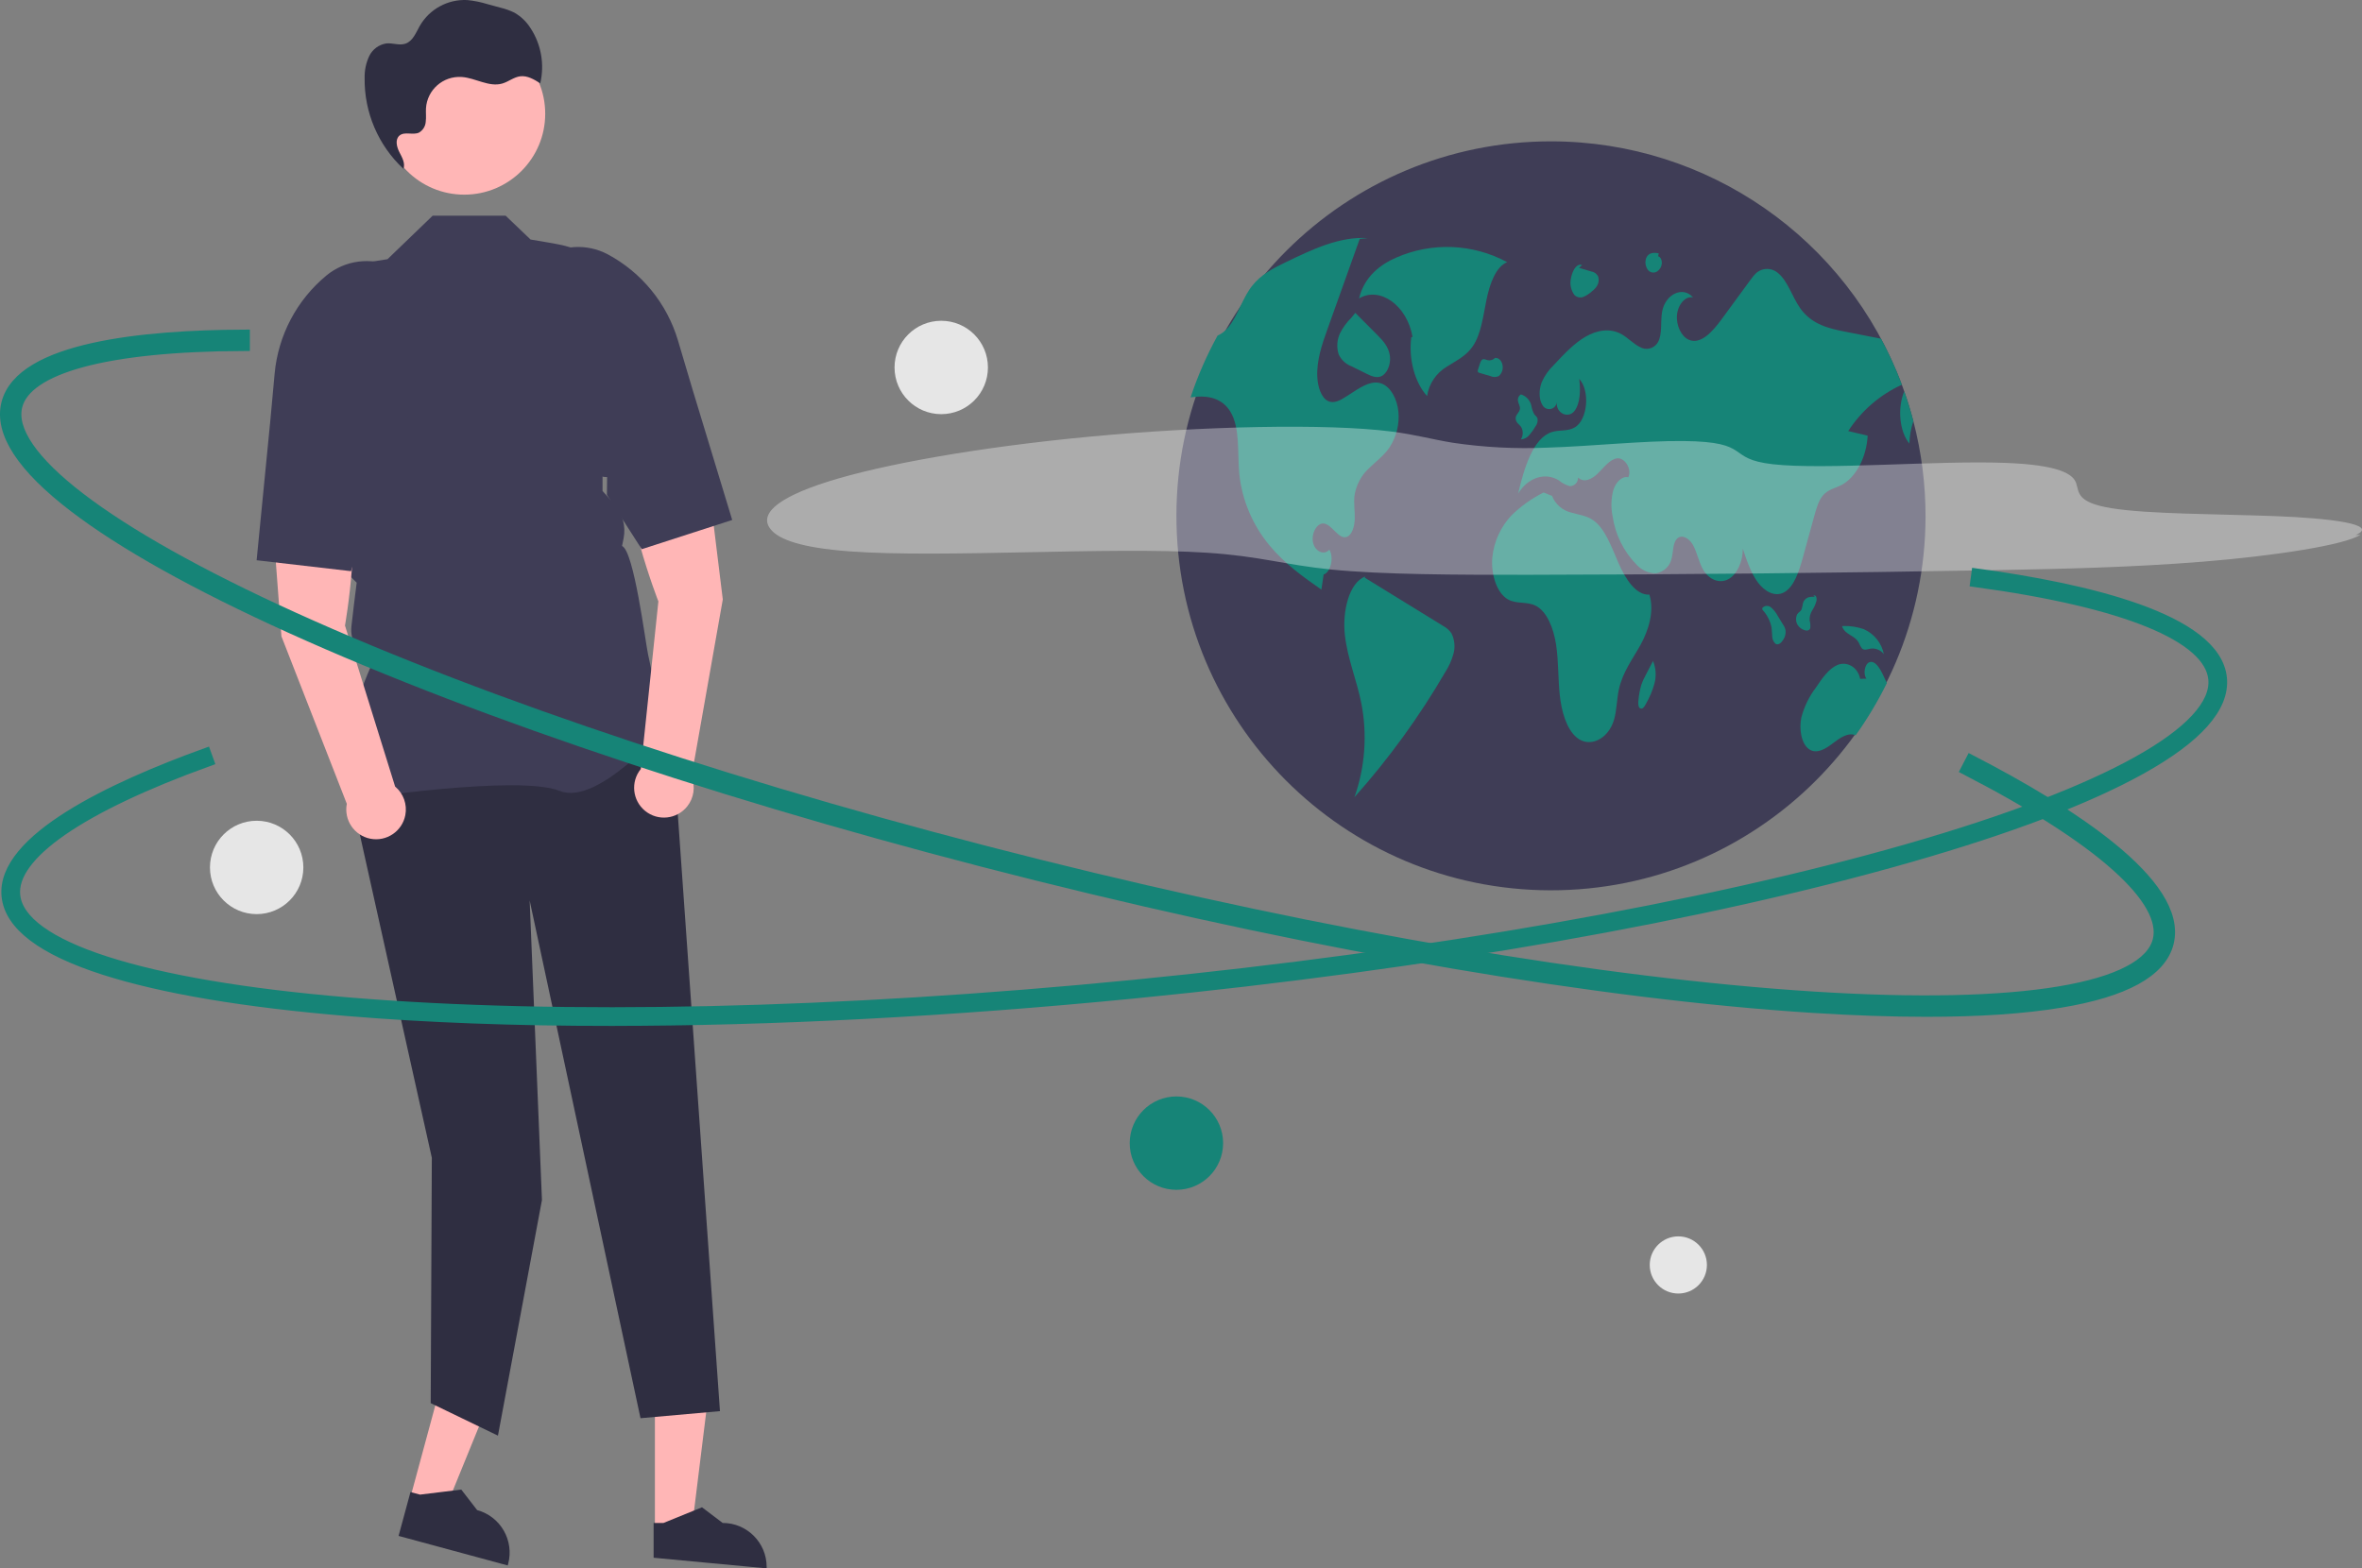 <?xml version="1.0" encoding="UTF-8"?>
<svg id="Layer_1" data-name="Layer 1" xmlns="http://www.w3.org/2000/svg" viewBox="0 0 884.13 587.2">
  <rect x="0" y="0" width="884.13" height="587.2" fill="#808080" stroke="none"/>
  <defs>
    <style>
      .cls-1, .cls-2, .cls-3, .cls-4, .cls-5, .cls-6, .cls-7 {
        stroke-width: 0px;
      }

      .cls-1, .cls-8, .cls-9 {
        fill: #168477;
      }

      .cls-2 {
        fill: #e6e6e6;
      }

      .cls-8 {
        stroke-width: 5px;
      }

      .cls-8, .cls-9 {
        stroke: #168477;
        stroke-miterlimit: 10;
      }

      .cls-9 {
        stroke-width: 4px;
      }

      .cls-10 {
        opacity: .35;
      }

      .cls-3 {
        fill: #6c63ff;
      }

      .cls-4 {
        fill: #fff;
      }

      .cls-5 {
        fill: #3f3d56;
      }

      .cls-6 {
        fill: #ffb6b6;
      }

      .cls-7 {
        fill: #2f2e41;
      }
    </style>
  </defs>
  <polygon class="cls-6" points="153.43 561.32 166.71 564.92 186.91 515.4 167.3 510.09 153.43 561.32"/>
  <path class="cls-7" d="m149.2,575.05l40.85,11.06.14-.52c2.38-8.78-2.81-17.83-11.59-20.21h0s-5.93-7.68-5.93-7.68l-15.45,1.89-3.57-.97-4.45,16.42Z"/>
  <polygon class="cls-6" points="245.14 572.85 258.9 572.85 265.45 519.76 245.14 519.77 245.14 572.85"/>
  <path class="cls-7" d="m244.65,583.22l42.32,3.98v-.54c0-9.1-7.38-16.47-16.47-16.47h0l-7.73-5.86-14.42,5.87h-3.69s0,13.03,0,13.03Z"/>
  <path class="cls-7" d="m251.02,266.76l18.47,261.58-29.74,2.64-41.49-193.86,4.6,112.17-16.47,88.22-25.17-12.17.42-91.86-33.05-148.44,8.8-18.26h113.64Z"/>
  <path class="cls-5" d="m132.79,299.31l-.18-.26c-9.86-13.8,4.97-46.96,7.2-51.77h0c-5.47-1.78-8.93-7.17-8.26-12.89l.96-8.19,1-8.04-7.2-7.2-.02-.18-4.14-36.24-6.02-24.07c-4.62-18.53,1.11-38.11,15-51.22l13.92-2.21,16.92-16.3h27.28l9.35,8.94c17.46,3.06,20.46,2.06,35.46,20.06l-6.82,55.96-1.7,7.7v10.44s4.33,4.8,4.33,4.8c3.16,3.51,4.47,8.3,3.55,12.93l-.57,2.84h0c4.46,1.91,8.71,35.87,9.73,40.61l1.52,7.08c1.3,1.71,9.87,13.15,9.87,16.27,0,.47-.35.92-1.09,1.43-5.84,3.96-29.14,32.02-43.43,26.3-15.23-6.09-75.75,3.04-76.36,3.14l-.31.05Z"/>
  <path class="cls-6" d="m129.13,234.23s7.01-39.59-.05-54.49l-28,2,4.26,56.49,24.48,62.72c-1.17,6.05,2.79,11.9,8.83,13.07,6.05,1.17,11.9-2.79,13.07-8.83.77-4-.69-8.1-3.82-10.7l-18.76-60.26Z"/>
  <path class="cls-5" d="m101.07,158.75l1.73-18.87c1.32-14.35,8.3-27.57,19.4-36.75h0c6.97-5.72,16.58-6.99,24.79-3.27h0c11.29,5.2,16.62,18.25,12.2,29.87-6.47,16.97-4.13,34.92-16.75,37.11l1.37,6.52-12.41,40.49-35.34-4.09,5-51Z"/>
  <path class="cls-6" d="m239.85,287.93c-3.88,4.79-3.14,11.81,1.65,15.69,4.79,3.88,11.81,3.14,15.69-1.65,2.56-3.16,3.19-7.47,1.65-11.24l11.71-66.3-6.89-56.23-27.85,3.53c-4,15.99,10.63,53.44,10.63,53.44l-6.59,62.76Z"/>
  <path class="cls-5" d="m274.06,194.68l-33.85,10.94-13.03-20.33.07-6.66c-12.8.33-21.1-34.67-30.77-50.05-6.61-10.52-3.94-24.37,6.12-31.68h0c7.33-5.25,17-5.89,24.95-1.65h0c12.69,6.83,22.13,18.43,26.23,32.24l5.4,18.17,14.9,49.03Z"/>
  <circle class="cls-6" cx="173.78" cy="42.58" r="30.3"/>
  <path class="cls-7" d="m151.79,63.93c-.26-.23-.51-.48-.77-.72,0,.02-.01.05-.02.07l.79.64Z"/>
  <path class="cls-7" d="m198.61,10.58c-1.51-2.42-3.59-4.43-6.07-5.85-1.69-.82-3.47-1.45-5.3-1.88l-4.8-1.31c-2.46-.76-4.98-1.27-7.54-1.52-7.25-.36-14.09,3.35-17.74,9.62-1.45,2.57-2.61,5.77-5.41,6.71-2.25.76-4.71-.31-7.08-.1-2.82.41-5.25,2.2-6.48,4.77-1.18,2.55-1.76,5.33-1.7,8.14-.19,12.89,5.09,25.26,14.52,34.05.78-2.06-.51-4.29-1.52-6.26-1.03-2-1.67-4.78.06-6.21,1.92-1.6,5-.05,7.27-1.09,1.48-.85,2.43-2.38,2.54-4.08.22-1.66,0-3.34.09-5.01.43-6.91,6.38-12.17,13.3-11.74h0s.08,0,.11,0c5.17.37,10.18,3.9,15.16,2.45,2.33-.68,4.33-2.42,6.74-2.71,2.67-.32,5.19,1.19,7.46,2.63,1.67-7.08.36-14.53-3.61-20.63Z"/>
  <path class="cls-5" d="m720.76,193.4c-.15,77.43-63.05,140.08-140.48,139.93-77.43-.15-140.08-63.05-139.93-140.48.15-77.43,63.05-140.08,140.48-139.93,58.4.11,110.61,36.41,131.06,91.11.31.82.6,1.65.89,2.48h0c1.29,3.66,2.43,7.38,3.42,11.17,3.04,11.66,4.57,23.67,4.56,35.72Z"/>
  <path class="cls-1" d="m564.17,98.16c-12.85-6.95-28.2-7.58-41.58-1.7-5.81,2.53-11.93,7.07-13.87,15.26,7.84-4.63,18,2.68,20.01,14.42l-.47.13c-1.07,8.13,1.31,16.97,5.92,22.01.69-4.6,3.42-8.65,7.43-11.02,3.39-2.23,7.13-3.84,9.71-7.67,3.06-4.53,3.84-11.16,5.06-17.21s3.52-12.54,7.78-14.23Z"/>
  <path class="cls-1" d="m520.26,167.31c-2.17,3.26-5.07,5.31-7.68,7.86-3.01,2.73-4.98,6.42-5.58,10.44-.33,2.84.18,5.72.11,8.59-.07,2.87-1.03,6.1-2.98,6.81-3.08,1.11-5.43-4.61-8.6-5.01-2.52-.31-4.78,3.65-4.05,7.08s4.16,4.96,6.12,2.71c1.78,2.99.53,8.41-2.15,9.32-.28,1.88-.56,3.76-.84,5.64-6.76-4.73-13.59-9.54-19.34-16.46-6.39-7.64-10.36-17.01-11.39-26.91-.74-7.96.36-17.06-3.29-23.19-2.93-4.9-7.94-5.98-12.46-5.68-.82.05-1.65.15-2.48.25,2.66-8,6.05-15.74,10.11-23.13.92-.39,1.77-.93,2.53-1.58,4.2-3.57,6.07-10.79,9.48-15.79.22-.32.45-.64.68-.94,3.49-4.56,8.16-6.9,12.68-9.08,10-4.85,20.29-9.77,30.84-9.1l-3,.29c-3.51,9.82-7.01,19.64-10.52,29.45-.53,1.51-1.07,3.01-1.62,4.52-1.99,5.58-4.05,11.53-3.74,17.78.18,3.7,1.47,7.65,3.91,8.92,2.28,1.18,4.78-.27,6.98-1.69.93-.6,1.86-1.19,2.79-1.8,3.35-2.16,7.06-4.37,10.59-2.92,3.24,1.32,5.63,5.72,6.09,10.46.42,4.61-.71,9.23-3.2,13.14Z"/>
  <path class="cls-1" d="m540.18,234.34c-9.78-6.02-19.56-12.04-29.34-18.06l.17-.43c-6.08,2.32-8.6,13.12-7.6,21.96s4.41,16.74,6.13,25.35c2.32,11.79,1.45,23.98-2.54,35.31,12.86-14.43,24.24-30.11,33.97-46.81,1.36-2.1,2.4-4.4,3.07-6.81.72-2.57.46-5.32-.72-7.71-.8-1.18-1.88-2.14-3.15-2.8Z"/>
  <path class="cls-1" d="m501.58,124.8c-1.15,2.47-1.33,5.27-.5,7.86.96,2.09,2.72,3.71,4.87,4.51l5.4,2.68c1.8.89,3.74,1.79,5.57,1.06,2.21-.88,3.74-4.35,3.35-7.57-.42-3.42-2.58-5.78-4.58-7.78-2.79-2.81-5.59-5.61-8.38-8.42l-1.57,1.93c-1.7,1.66-3.11,3.6-4.16,5.73Z"/>
  <path class="cls-1" d="m691.8,161.39c2.43.57,4.86,1.14,7.29,1.72-.42,8.21-4.49,15.81-9.95,18.56-2.27,1.14-4.81,1.57-6.69,3.71-1.7,1.94-2.56,4.97-3.36,7.87-1.39,5.05-2.78,10.1-4.16,15.15-1.49,5.44-3.4,11.49-7.28,13.45-3.32,1.69-7.13-.38-9.68-3.83-2.56-3.46-4.12-8.11-5.63-12.64.09,4.94-2.2,9.79-5.46,11.5-3.26,1.72-7.23.16-9.41-3.67-1.57-2.75-2.22-6.38-3.76-9.17-1.54-2.79-4.76-4.39-6.44-1.77-1.11,1.74-.96,4.41-1.51,6.62-.57,3.01-2.98,5.33-6.01,5.78-2.75-.06-5.35-1.25-7.19-3.29-4.8-4.91-7.93-11.22-8.93-18.01-.68-3.26-.59-6.63.25-9.85.96-3.05,3.29-5.4,5.61-4.82,1.52-3.22-1.48-7.48-4.19-7.1-2.71.38-4.84,3.29-7.07,5.52-2.22,2.23-5.32,3.86-7.56,1.64.1,1.69-1.18,3.14-2.87,3.25-.08,0-.16,0-.24,0-1.49-.43-2.87-1.16-4.05-2.15-5.12-3.19-11.62-1.07-15.26,4.96,2.27-9.68,5.61-20.78,12.59-23.05,2.85-.93,5.97-.16,8.67-1.78,4.78-2.86,5.74-13.68,1.62-18.14.53,4.22.42,9.14-1.8,12.03-2.23,2.89-6.9,1-6.62-3.26-.17,1.57-1.57,2.71-3.14,2.54-.91-.1-1.72-.62-2.17-1.41-1.48-2.26-1.36-5.95-.31-8.65,1.08-2.44,2.64-4.65,4.57-6.49,3.72-3.99,7.5-8.03,11.82-10.54,4.32-2.51,9.31-3.36,13.64-.86,2.28,1.32,4.29,3.51,6.62,4.67,2.3,1.43,5.33.72,6.75-1.58,0,0,0,0,0,0,.03-.04.05-.08.08-.13,1.73-3.04.92-7.56,1.56-11.36,1.15-6.72,7.87-9.86,11.6-5.43-2.78-.71-5.66,2.58-6.01,6.57-.35,3.99,1.66,8.02,4.36,9.23,4.53,2.01,8.97-3.04,12.4-7.72,3.58-4.89,7.16-9.78,10.74-14.67.57-.83,1.22-1.61,1.92-2.34,2.33-2.27,6.02-2.35,8.45-.17,3.62,2.96,5.32,9.02,8.3,13.19,4.31,6.06,10.77,7.54,16.77,8.71,4.48.87,8.96,1.75,13.44,2.63,2.99,5.56,5.6,11.32,7.8,17.23-8.22,3.75-15.19,9.78-20.09,17.37Z"/>
  <path class="cls-1" d="m716.2,157.68c-.92,2.71-1.42,5.54-1.49,8.4-3.84-4.69-4.45-13.48-1.93-19.57,1.29,3.65,2.43,7.38,3.42,11.17Z"/>
  <path class="cls-1" d="m706.27,255.75c-3.36,6.82-7.27,13.36-11.68,19.55-2.82-1.21-5.86.95-8.5,2.97-2.76,2.12-6.08,4.18-8.91,2.25-2.89-1.98-3.83-7.5-2.91-11.89,1.05-4.04,2.9-7.84,5.43-11.17,2.35-3.51,4.87-7.16,8.14-8.52,3.28-1.36,7.49.56,8.45,5.22l2.32-.08c-1.3-1.79-.62-5.49,1.13-6.14,2.02-.76,3.76,2.01,4.96,4.45.53,1.11,1.07,2.22,1.58,3.35Z"/>
  <path class="cls-1" d="m617.37,222.62c-4.99.31-8.94-5.83-11.57-11.87s-5.02-12.95-9.52-16.03c-2.57-1.76-5.5-2-8.29-2.85-3.21-.81-5.83-3.12-7.04-6.2l-3.16-1.28c-4.43,2.21-8.48,5.1-12.02,8.57-4.04,4.29-6.56,9.79-7.16,15.65-.6,6.33,1.63,13.4,5.8,15.78,3.3,1.88,7.13.7,10.47,2.42,4.17,2.15,6.65,8.4,7.59,14.57s.7,12.58,1.37,18.82,2.52,12.73,6.34,15.93c4.79,4,11.81.68,13.96-6.61,1.05-3.57,1.02-7.6,1.81-11.31,1.39-6.53,5.13-11.38,8.1-16.73s5.31-12.63,3.33-18.85Z"/>
  <path class="cls-1" d="m568.07,158.45c.47.43.9.89,1.3,1.38.84,1.45.81,3.26-.08,4.68,1.22-.07,2.35-.64,3.12-1.58.91-1.04,1.71-2.17,2.39-3.37.65-.83.9-1.9.7-2.94-.24-.67-.79-.96-1.18-1.47-.54-.99-.91-2.06-1.09-3.18-.44-2.13-2.05-3.82-4.15-4.37l.25.05c-.87.52-1.32,1.53-1.11,2.53.15.98.78,1.79.72,2.79-.09,1.44-1.52,2.11-1.61,3.54-.01.72.26,1.42.75,1.94Z"/>
  <path class="cls-3" d="m559.52,134.06h.02c.15-.14.3-.3.43-.46l-.45.46Z"/>
  <path class="cls-1" d="m561.02,140.8c1.22-1.07,1.74-2.74,1.35-4.31-.36-1.63-1.65-2.73-2.83-2.43-.7.71-1.71,1.01-2.68.79-.73-.19-1.53-.67-2.17-.12-.36.41-.62.91-.74,1.44-.23.72-.47,1.44-.7,2.16-.11.26-.14.54-.08.82.09.22.29.38.53.42,1.41.42,2.82.83,4.23,1.25.98.45,2.11.45,3.09-.02Z"/>
  <path class="cls-1" d="m667.39,233.8c-.65-1.07-1.3-2.13-1.95-3.2-.64-1.23-1.51-2.33-2.57-3.23-.97-.81-2.4-.68-3.21.28,0,0,0,0,0,0l-.03.04.08.61c1.74,1.87,2.93,4.19,3.43,6.7.15,1.09.1,2.22.23,3.31.03,1.02.46,2,1.21,2.7,1.03.69,2.23-.33,2.96-1.56.65-1.01.95-2.22.83-3.41-.16-.8-.49-1.57-.96-2.24Z"/>
  <path class="cls-1" d="m677.6,235.19c.12-1,.04-2.01-.24-2.98-.05-1.31.3-2.6.99-3.71.69-1.05,1.21-2.19,1.55-3.4.14-.55.12-1.13-.07-1.66-.22-.48-.74-.71-1.04-.32l.64.41c-.87-.15-1.75-.11-2.6.13-.98.38-1.72,1.2-1.97,2.22-.11.78-.28,1.55-.52,2.31-.38.79-1.12,1.05-1.59,1.74-.64,1.24-.62,2.73.07,3.95.58.98,1.51,1.71,2.61,2.05.78.28,1.81.3,2.17-.73Z"/>
  <path class="cls-1" d="m695.8,240.68c.28.74.66,1.43,1.13,2.07.87.88,2.05.34,3.11.12,1.95-.31,3.92.48,5.12,2.05-.83-4.15-3.63-7.63-7.49-9.35-2.48-.86-5.09-1.27-7.71-1.2l-.45.11c1.14,3.32,4.72,3.24,6.29,6.19Z"/>
  <path class="cls-3" d="m618.74,247.47h0s.13-.24.13-.24l-.14.24Z"/>
  <path class="cls-1" d="m615.98,252.81c-.6,1.09-1.12,2.23-1.55,3.4-.57,1.9-.94,3.85-1.12,5.82-.14,1.12-.18,2.55.52,3.1.42.28.98.2,1.3-.18.39-.41.71-.89.95-1.41,1.38-2.38,2.45-4.92,3.19-7.57.77-2.81.59-5.8-.52-8.49-.92,1.78-1.84,3.55-2.77,5.33Z"/>
  <path class="cls-1" d="m589.35,110.47c.9.88,2.23,1.14,3.39.66,1.18-.51,2.25-1.23,3.19-2.1.77-.57,1.43-1.29,1.93-2.11.56-.99.7-2.16.4-3.26-.44-1.06-1.39-1.81-2.52-1.99-1.56-.46-3.13-.93-4.69-1.39l1.13-1.02c-1.16-.62-2.45.53-3.18,1.97-.47.94-.79,1.94-.97,2.97-.5,2.18-.02,4.48,1.33,6.27Z"/>
  <path class="cls-1" d="m616.96,101.2c.91,1.01,2.46,1.13,3.52.29.89-.67,1.46-1.69,1.56-2.81.11-1.23-.5-2.6-1.37-2.7l.2-1.15c-1.67-.3-3.73-.36-4.63,1.67-.62,1.58-.34,3.38.72,4.7Z"/>
  <g class="cls-10">
    <path class="cls-4" d="m881.71,200.35c9.24-4.03-9.49-6.37-30.74-7.14s-46.95-.73-60.53-2.92c-13.13-2.12-12.17-5.89-13.27-9.31s-6.15-6.92-26.65-7.68c-25.54-.95-67.65,2.7-86.93.51-17.99-2.04-7.3-8.44-33.53-8.69-14.98-.14-34.28,1.97-50.94,2.48-11.81.51-23.65-.1-35.35-1.84-8.12-1.33-13.78-3.02-22.93-4.19-24-3.09-70.97-2.05-112.89,1.91s-77.85,10.44-98.11,16.86-25.86,12.74-21.14,18.1c3.01,3.42,10.73,6.62,29.44,8,35,2.57,97.3-1.86,133.46.49,20.15,1.3,29.1,4.54,46.78,6.31,19,1.9,46.81,2,74.13,1.96,56.89-.09,115.24-.68,174.74-1.75,24.85-.45,50.89-1.03,77.33-3.16s53.42-6.25,58.99-10.11"/>
  </g>
  <path class="cls-8" d="m721.15,378.2c-12.91,0-27.06-.49-42.46-1.46-79.61-5.06-182.74-22.63-290.38-49.49-107.64-26.86-206.93-59.79-279.59-92.73-35.39-16.05-62.56-31.24-80.74-45.15C8.75,174.64.33,161.8,2.97,151.21c5.15-20.63,50.73-25.14,88.06-25.3v3c-51.26.21-81.5,8.39-85.15,23.02-4.65,18.64,33.29,47.74,104.09,79.84,72.5,32.87,171.61,65.74,279.07,92.56,107.47,26.82,210.4,44.36,289.84,49.41,77.58,4.93,124.74-2.94,129.39-21.58,3.86-15.48-21.6-38.28-71.69-64.2l1.38-2.66c36.4,18.84,78.65,45.85,73.22,67.59-2.64,10.59-16.11,17.96-40.02,21.92-13.63,2.26-30.37,3.39-50.02,3.39Z"/>
  <path class="cls-9" d="m228.5,382.11c-35.6,0-68.69-1.22-98.32-3.69-38.73-3.22-69.41-8.4-91.21-15.4-23.08-7.41-35.32-16.67-36.39-27.53-2.08-21.16,39.33-40.72,74.45-53.41l1.02,2.82c-48.22,17.42-73.96,35.29-72.48,50.3,1.88,19.12,47.39,33.78,124.86,40.23,79.33,6.6,183.72,4.26,293.95-6.59,110.23-10.85,213.08-28.91,289.59-50.85,74.73-21.43,116.5-44.68,114.62-63.8-1.56-15.87-33.2-28.79-89.09-36.38l.4-2.97c40.61,5.51,89.48,16.76,91.67,39.06,1.07,10.86-9.13,22.33-30.32,34.09-20.01,11.11-49.1,22.17-86.46,32.88-76.68,21.99-179.72,40.08-290.12,50.95-69.26,6.82-136.25,10.28-196.17,10.28Z"/>
  <circle class="cls-1" cx="440.35" cy="427.99" r="17.48"/>
  <circle class="cls-2" cx="96.07" cy="324.77" r="17.48"/>
  <circle class="cls-2" cx="628.22" cy="473.6" r="10.7"/>
  <circle class="cls-2" cx="352.32" cy="137.58" r="17.48"/>
</svg>